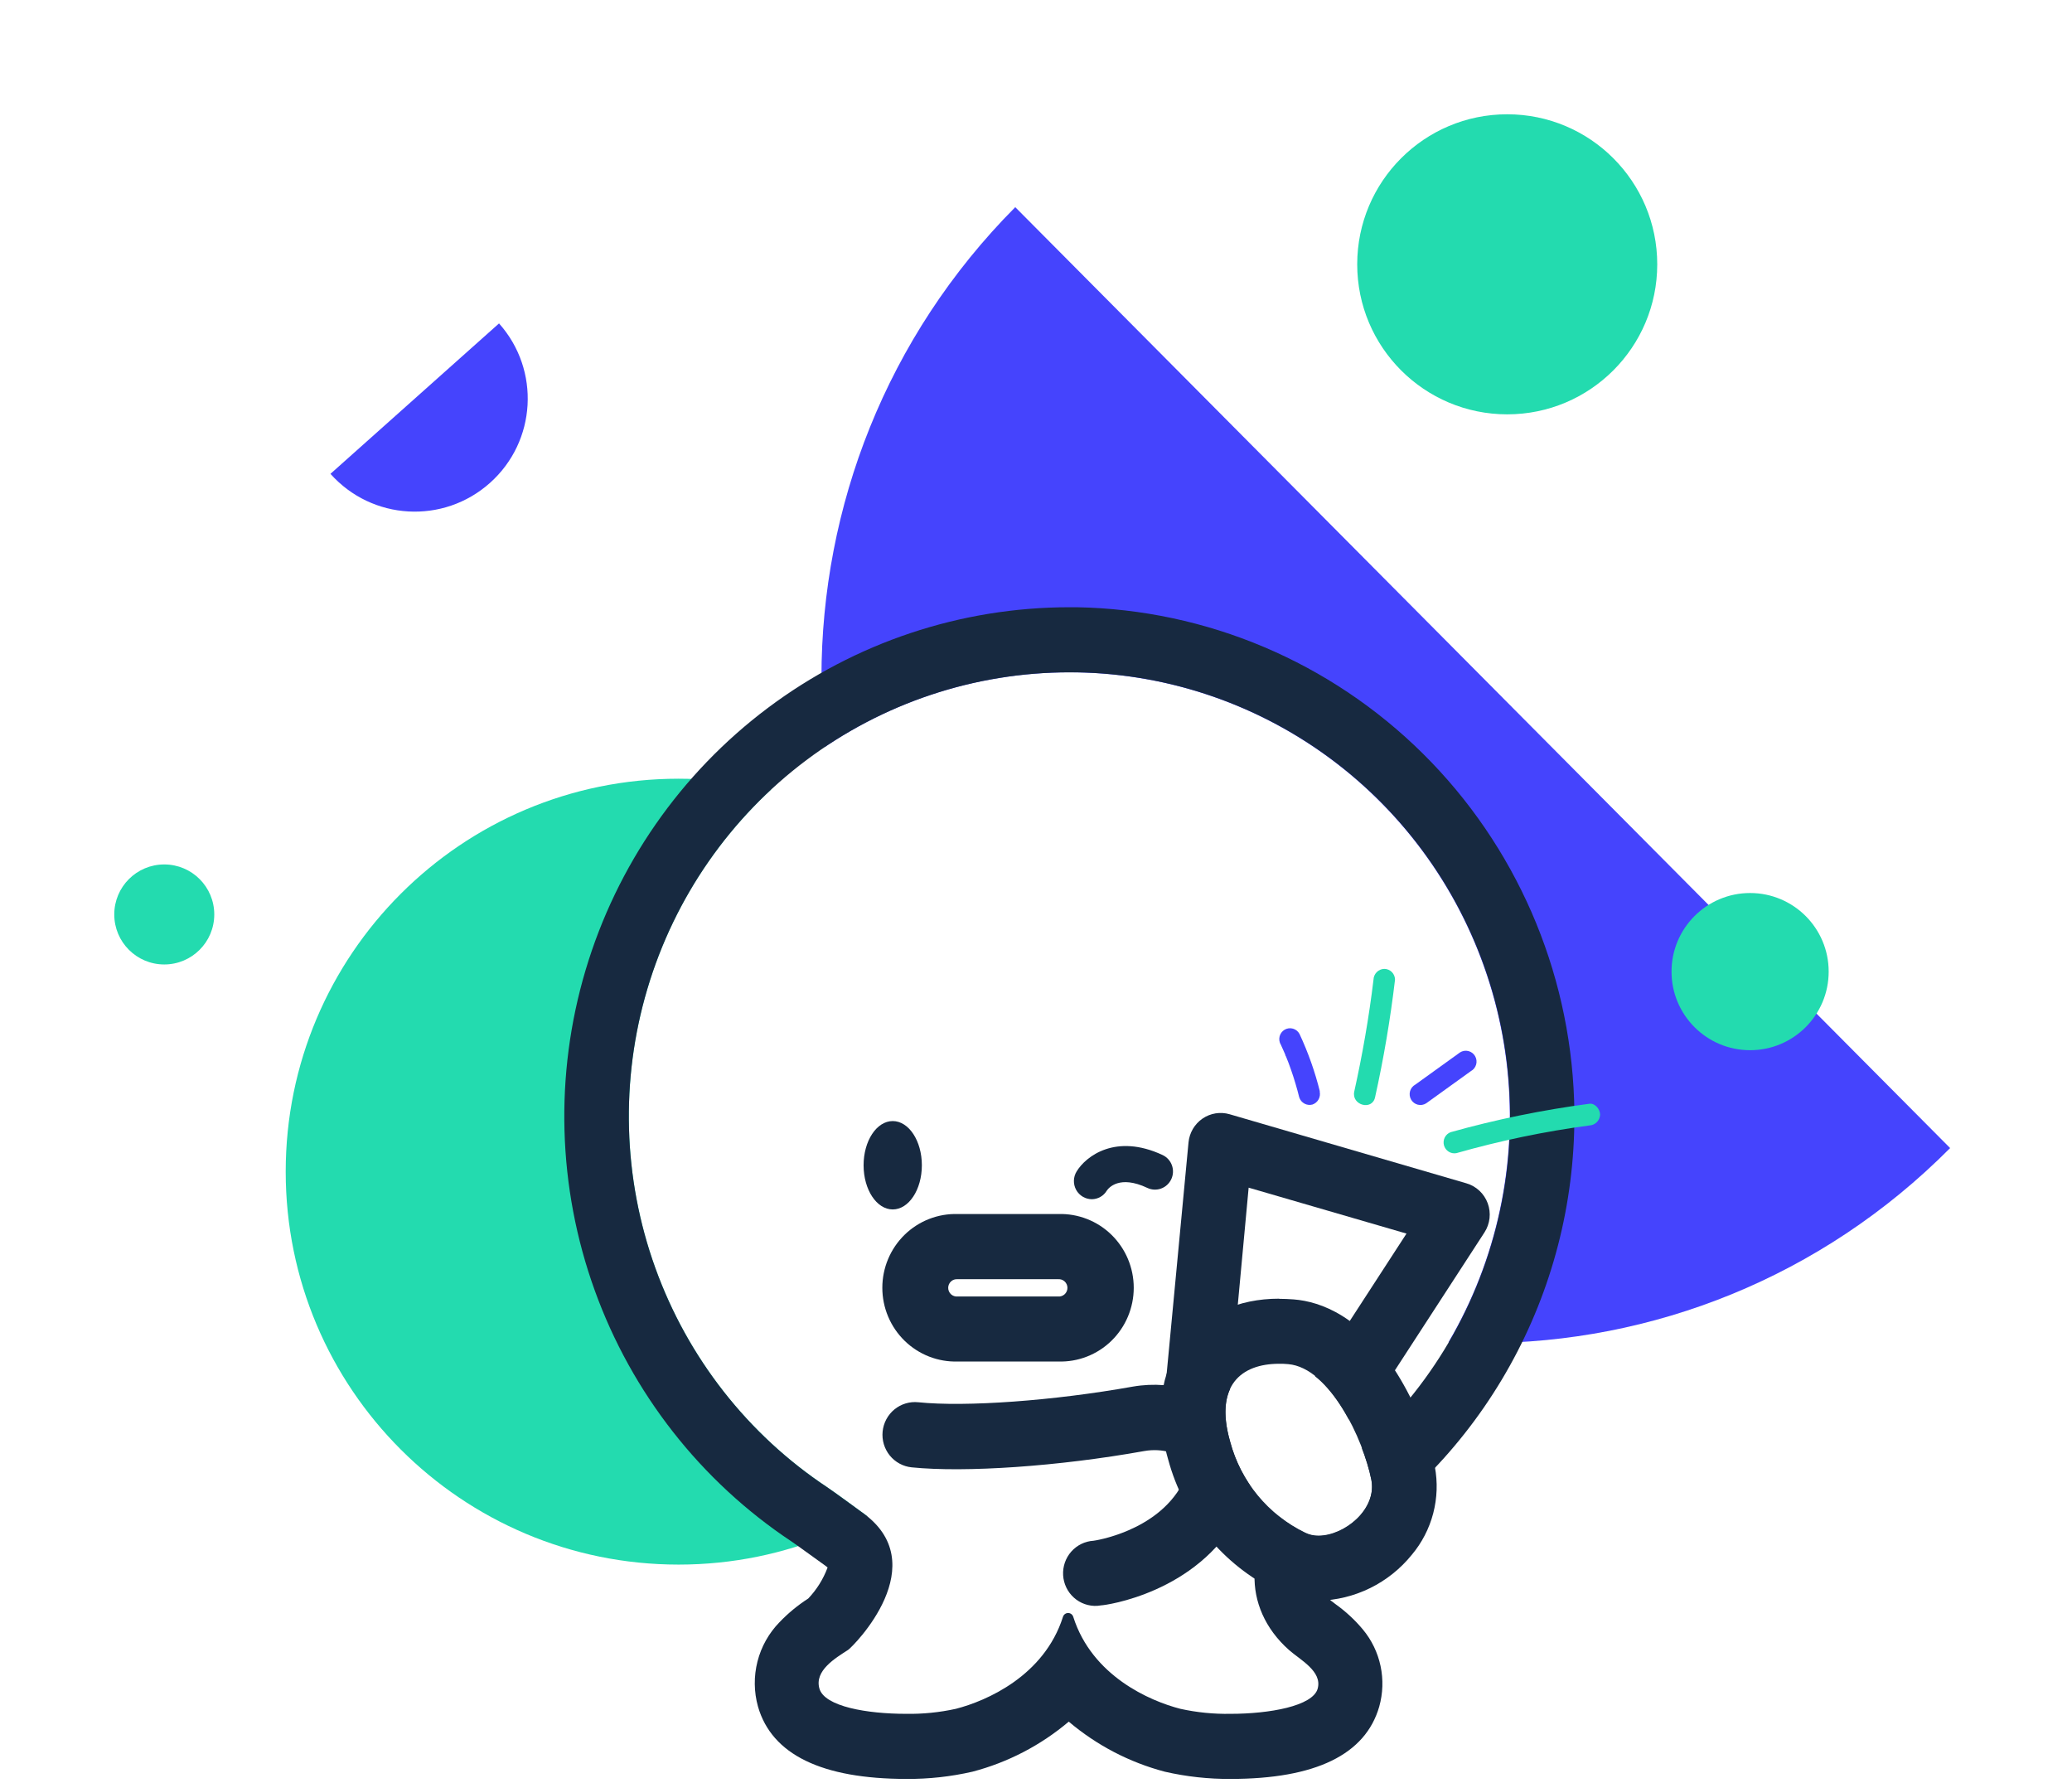 <svg width="272" height="234" viewBox="0 0 272 234" fill="none" xmlns="http://www.w3.org/2000/svg">
<g filter="url(#filter0_d)">
<path d="M256 150.69C222.079 184.826 167.199 184.826 133.277 150.69C99.356 116.554 99.356 61.327 133.277 27.191" fill="#4544FD"/>
</g>
<g filter="url(#filter1_d)">
<path d="M65.51 42.45C70.968 48.567 70.434 57.93 64.317 63.387C58.2 68.845 48.837 68.311 43.38 62.194" fill="#4544FD"/>
</g>
<g filter="url(#filter2_d)">
<path d="M89.082 205.362C117.566 205.362 140.658 182.271 140.658 153.786C140.658 125.301 117.566 102.21 89.082 102.21C60.597 102.21 37.506 125.301 37.506 153.786C37.506 182.271 60.597 205.362 89.082 205.362Z" fill="#23DBAF"/>
</g>
<g filter="url(#filter3_d)">
<path d="M197.86 54.385C208.736 54.385 217.553 45.569 217.553 34.693C217.553 23.817 208.736 15 197.86 15C186.984 15 178.167 23.817 178.167 34.693C178.167 45.569 186.984 54.385 197.86 54.385Z" fill="#23DBAF"/>
</g>
<g filter="url(#filter4_d)">
<path d="M229.743 117.214C235.44 117.214 240.058 121.832 240.058 127.529C240.058 133.226 235.44 137.844 229.743 137.844C224.046 137.844 219.428 133.226 219.428 127.529C219.428 121.832 224.046 117.214 229.743 117.214Z" fill="#23DBAF"/>
</g>
<g filter="url(#filter5_d)">
<path d="M21.564 113.463C25.189 113.463 28.128 116.402 28.128 120.027C28.128 123.653 25.189 126.591 21.564 126.591C17.939 126.591 15 123.653 15 120.027C15 116.402 17.939 113.463 21.564 113.463Z" fill="#23DBAF"/>
</g>
<path d="M169.585 197.343C170.347 196.617 171.152 195.938 171.996 195.312C182.418 188.451 190.365 178.383 194.655 166.606C198.945 154.829 199.35 141.971 195.809 129.944C192.268 117.916 184.971 107.361 175.002 99.848C165.032 92.335 152.924 88.265 140.475 88.242C128.027 88.22 115.904 92.247 105.908 99.724C95.913 107.201 88.578 117.73 84.994 129.745C81.411 141.759 81.77 154.619 86.019 166.411C90.267 178.203 98.178 188.299 108.576 195.198C109.452 195.777 113.022 198.397 113.059 198.426C122.94 205.232 111.967 216.168 111.354 216.567C109.725 217.64 106.956 219.358 107.587 221.646C108.604 225.177 120.633 225.557 125.484 224.304C129.515 223.269 137.079 219.984 139.547 212.238C139.589 212.09 139.679 211.96 139.801 211.868C139.923 211.775 140.072 211.725 140.225 211.725C140.378 211.725 140.526 211.775 140.649 211.868C140.771 211.96 140.86 212.09 140.903 212.238C143.362 219.984 150.935 223.269 154.966 224.304C159.827 225.557 171.855 225.177 172.863 221.646C173.522 219.358 170.583 217.848 169.095 216.567C162.831 210.947 163.331 202.242 169.585 197.343Z" fill="white"/>
<path d="M140.376 88.248H141.252C153.636 88.43 165.634 92.614 175.482 100.184C185.329 107.754 192.504 118.311 195.951 130.3C199.398 142.289 198.935 155.077 194.629 166.781C190.324 178.484 182.403 188.486 172.034 195.312C171.192 195.941 170.387 196.619 169.623 197.343C163.368 202.242 162.869 210.947 169.208 216.567C170.668 217.868 173.607 219.358 172.976 221.646C172.345 223.934 166.637 224.949 161.55 224.949C159.335 224.991 157.122 224.771 154.957 224.294C150.925 223.26 143.362 219.975 140.894 212.229C140.851 212.081 140.762 211.951 140.639 211.858C140.517 211.766 140.368 211.716 140.216 211.716C140.063 211.716 139.914 211.766 139.792 211.858C139.669 211.951 139.58 212.081 139.537 212.229C137.069 219.975 129.506 223.26 125.474 224.294C123.325 224.767 121.128 224.987 118.928 224.949C113.841 224.949 108.246 224 107.568 221.636C106.89 219.272 109.678 217.63 111.336 216.557C111.948 216.159 122.922 205.223 113.041 198.416C113.041 198.416 109.433 195.767 108.557 195.188C98.172 188.291 90.271 178.203 86.025 166.422C81.779 154.64 81.415 141.793 84.988 129.787C88.56 117.781 95.878 107.255 105.855 99.772C115.833 92.29 127.939 88.248 140.376 88.248ZM140.376 79.704C126.115 79.705 112.235 84.34 100.795 92.921C89.355 101.502 80.965 113.572 76.87 127.339C72.775 141.107 73.194 155.837 78.064 169.346C82.934 182.854 91.995 194.42 103.904 202.327C104.007 202.394 104.676 202.849 107.888 205.175L108.256 205.441C108.391 205.533 108.52 205.635 108.642 205.745C108.078 207.263 107.213 208.648 106.099 209.817C104.725 210.698 103.461 211.74 102.331 212.922C100.932 214.353 99.934 216.132 99.438 218.077C98.942 220.023 98.965 222.066 99.505 224C101.314 230.294 107.879 233.493 119.013 233.493C121.921 233.513 124.823 233.195 127.66 232.544C132.305 231.329 136.624 229.084 140.3 225.975C143.966 229.079 148.271 231.323 152.903 232.544C155.74 233.195 158.641 233.513 161.55 233.493C172.684 233.493 179.249 230.304 181.058 224C181.545 222.267 181.604 220.44 181.232 218.678C180.859 216.916 180.066 215.273 178.92 213.89C177.864 212.625 176.651 211.502 175.312 210.548C175.114 210.406 174.841 210.197 174.756 210.121C174.27 209.748 173.871 209.271 173.59 208.725C173.308 208.178 173.15 207.575 173.127 206.96C173.182 206.392 173.358 205.844 173.645 205.352C173.931 204.86 174.32 204.437 174.785 204.112L175.378 203.618C175.801 203.21 176.244 202.823 176.706 202.46C186.218 196.183 193.968 187.545 199.211 177.377C204.453 167.209 207.012 155.853 206.641 144.4C206.05 127.245 198.952 110.972 186.809 98.935C174.666 86.898 158.404 80.015 141.374 79.704H140.376Z" fill="#172940"/>
<path d="M120.105 188.372C126.887 189.084 138.944 188.163 149.446 186.284C155.861 185.135 162.963 189.388 158.866 196.926C154.373 205.232 144.04 206.504 144.04 206.504" fill="white"/>
<path d="M144.049 210.776C142.925 210.843 141.82 210.457 140.979 209.703C140.137 208.949 139.627 207.889 139.561 206.756C139.495 205.623 139.878 204.51 140.626 203.661C141.374 202.813 142.426 202.299 143.55 202.232C143.606 202.232 151.801 201.065 155.164 194.856C155.673 193.907 156.106 192.635 155.588 191.847C154.863 190.822 152.64 190.024 150.191 190.461C138.972 192.473 126.708 193.309 119.672 192.597C119.115 192.539 118.575 192.372 118.083 192.104C117.59 191.837 117.155 191.474 116.801 191.037C116.448 190.599 116.184 190.096 116.023 189.556C115.863 189.016 115.809 188.449 115.866 187.888C115.923 187.327 116.089 186.783 116.355 186.287C116.62 185.79 116.98 185.351 117.414 184.995C117.848 184.639 118.347 184.373 118.883 184.211C119.419 184.049 119.982 183.996 120.538 184.053C126.774 184.698 138.35 183.854 148.702 182.002C154.184 181.053 159.713 182.952 162.473 186.806C164.885 190.185 164.932 194.59 162.605 198.891C157.133 209.086 145.085 210.71 144.567 210.71C144.396 210.742 144.223 210.764 144.049 210.776Z" fill="#172940"/>
<path d="M156.699 192.179H156.294C155.174 192.071 154.143 191.519 153.426 190.646C152.709 189.772 152.365 188.647 152.47 187.518L156.021 149.954C156.08 149.328 156.275 148.723 156.592 148.182C156.909 147.641 157.341 147.177 157.856 146.824C158.372 146.47 158.958 146.235 159.574 146.136C160.19 146.037 160.819 146.077 161.418 146.251L192.502 155.317C193.139 155.503 193.723 155.836 194.209 156.29C194.694 156.744 195.067 157.307 195.298 157.933C195.529 158.558 195.611 159.23 195.538 159.894C195.464 160.557 195.238 161.194 194.876 161.754L180.172 184.395C179.557 185.343 178.592 186.005 177.492 186.237C176.391 186.468 175.245 186.249 174.304 185.629C173.364 185.008 172.706 184.036 172.477 182.927C172.247 181.818 172.464 180.663 173.08 179.715L184.637 161.915L163.915 155.887L160.91 188.306C160.811 189.364 160.326 190.346 159.547 191.062C158.769 191.779 157.753 192.177 156.699 192.179Z" fill="#172940"/>
<path d="M171.328 201.217C174.615 202.897 180.945 198.91 180.022 194.239C178.976 189.027 174.615 179.572 169.105 179.097C163.594 178.623 159.205 181.281 161.484 189.227C162.17 191.822 163.405 194.238 165.104 196.307C166.803 198.377 168.926 200.052 171.328 201.217Z" fill="white"/>
<path d="M167.908 179.003C168.295 179.003 168.7 179.003 169.105 179.05C174.615 179.525 178.976 188.98 180.022 194.192C180.794 198.122 176.452 201.558 173.099 201.558C172.489 201.57 171.886 201.437 171.337 201.169C168.939 200.011 166.816 198.344 165.116 196.283C163.416 194.222 162.177 191.815 161.484 189.227C159.374 181.822 162.973 179.003 167.908 179.003ZM167.908 170.459C162.53 170.459 158.028 172.519 155.239 176.259C153.167 179.031 151.151 183.949 153.356 191.59C154.361 195.305 156.142 198.761 158.578 201.728C161.015 204.694 164.051 207.102 167.485 208.792C169.223 209.671 171.144 210.12 173.089 210.102C175.441 210.05 177.754 209.483 179.868 208.443C181.982 207.402 183.847 205.911 185.334 204.074C186.66 202.495 187.62 200.638 188.143 198.637C188.666 196.637 188.74 194.544 188.358 192.511C187.417 188.196 185.748 184.076 183.422 180.332C178.712 172.813 173.447 170.838 169.821 170.554C169.18 170.506 168.53 170.478 167.937 170.478L167.908 170.459Z" fill="#172940"/>
<path d="M173.277 143.308C172.631 140.694 171.732 138.151 170.593 135.714C170.503 135.545 170.381 135.396 170.233 135.276C170.085 135.157 169.915 135.068 169.732 135.016C169.549 134.964 169.358 134.949 169.17 134.973C168.981 134.997 168.8 135.059 168.636 135.156C168.472 135.252 168.329 135.381 168.215 135.534C168.102 135.688 168.02 135.862 167.975 136.048C167.93 136.234 167.922 136.427 167.953 136.616C167.984 136.805 168.052 136.986 168.153 137.147C168.285 137.432 168.417 137.717 168.54 138.011C168.662 138.305 168.681 138.334 168.756 138.505C168.653 138.277 168.756 138.609 168.813 138.657C169.058 139.245 169.274 139.824 169.481 140.422C169.896 141.609 170.254 142.815 170.555 144.03C170.668 144.382 170.911 144.677 171.234 144.853C171.556 145.03 171.934 145.075 172.288 144.979C172.637 144.861 172.928 144.614 173.103 144.288C173.278 143.962 173.323 143.581 173.23 143.223L173.277 143.308Z" fill="#4544FD"/>
<path d="M180.511 144.03C181.642 138.929 182.515 133.784 183.13 128.594C183.13 128.216 182.981 127.854 182.716 127.587C182.451 127.32 182.092 127.17 181.717 127.17C181.345 127.18 180.992 127.333 180.729 127.598C180.466 127.863 180.314 128.219 180.304 128.594C179.711 133.521 178.854 138.419 177.78 143.27C177.384 145.055 180.116 145.824 180.511 144.03Z" fill="#23DBAF"/>
<path d="M187.218 144.818L193.086 140.593C193.254 140.503 193.401 140.38 193.52 140.23C193.639 140.081 193.727 139.91 193.779 139.726C193.831 139.541 193.845 139.349 193.821 139.159C193.797 138.969 193.736 138.786 193.64 138.621C193.544 138.455 193.417 138.311 193.265 138.197C193.113 138.082 192.939 138 192.755 137.955C192.57 137.909 192.379 137.902 192.191 137.933C192.004 137.964 191.825 138.032 191.664 138.135L185.796 142.359C185.628 142.449 185.481 142.573 185.362 142.722C185.243 142.871 185.155 143.043 185.103 143.227C185.052 143.411 185.037 143.604 185.061 143.793C185.085 143.983 185.147 144.166 185.242 144.331C185.338 144.497 185.466 144.641 185.618 144.755C185.77 144.87 185.943 144.952 186.128 144.998C186.312 145.043 186.504 145.05 186.691 145.02C186.878 144.989 187.058 144.92 187.218 144.818Z" fill="#4544FD"/>
<path d="M191.184 151.358C196.908 149.726 202.741 148.511 208.638 147.723C209.008 147.708 209.359 147.554 209.621 147.29C209.883 147.026 210.037 146.672 210.051 146.299C210.051 145.606 209.401 144.77 208.638 144.875C202.489 145.684 196.405 146.931 190.43 148.605C190.097 148.731 189.822 148.977 189.661 149.296C189.499 149.616 189.462 149.984 189.556 150.33C189.651 150.675 189.87 150.972 190.172 151.163C190.473 151.353 190.834 151.423 191.184 151.358Z" fill="#23DBAF"/>
<path d="M117.191 158.746C119.304 158.746 121.016 156.15 121.016 152.946C121.016 149.743 119.304 147.146 117.191 147.146C115.079 147.146 113.367 149.743 113.367 152.946C113.367 156.15 115.079 158.746 117.191 158.746Z" fill="#172940"/>
<path d="M143.34 157.404C142.918 157.404 142.504 157.29 142.14 157.074C141.776 156.859 141.476 156.549 141.271 156.177C141.067 155.805 140.965 155.384 140.976 154.959C140.987 154.533 141.11 154.119 141.334 153.758C142.549 151.755 146.477 148.727 152.637 151.613C153.203 151.885 153.638 152.372 153.848 152.967C154.057 153.563 154.023 154.218 153.753 154.788C153.484 155.358 153 155.797 152.409 156.008C151.818 156.219 151.168 156.185 150.603 155.913C146.957 154.195 145.535 155.913 145.29 156.283C145.086 156.622 144.801 156.902 144.459 157.098C144.118 157.294 143.733 157.399 143.34 157.404Z" fill="#172940"/>
<path d="M138.922 178.706H125.735C124.449 178.747 123.168 178.526 121.967 178.058C120.767 177.59 119.672 176.884 118.748 175.981C117.824 175.078 117.089 173.998 116.587 172.803C116.085 171.609 115.827 170.325 115.827 169.028C115.827 167.731 116.085 166.447 116.587 165.252C117.089 164.058 117.824 162.977 118.748 162.074C119.672 161.172 120.767 160.465 121.967 159.997C123.168 159.529 124.449 159.309 125.735 159.349H138.922C140.209 159.309 141.49 159.529 142.691 159.997C143.891 160.465 144.986 161.172 145.91 162.074C146.834 162.977 147.569 164.058 148.071 165.252C148.572 166.447 148.831 167.731 148.831 169.028C148.831 170.325 148.572 171.609 148.071 172.803C147.569 173.998 146.834 175.078 145.91 175.981C144.986 176.884 143.891 177.59 142.691 178.058C141.49 178.526 140.209 178.747 138.922 178.706ZM125.707 167.903C125.551 167.888 125.393 167.907 125.244 167.957C125.095 168.008 124.958 168.089 124.842 168.196C124.726 168.303 124.633 168.432 124.57 168.577C124.506 168.722 124.474 168.879 124.474 169.037C124.474 169.196 124.506 169.352 124.57 169.497C124.633 169.642 124.726 169.772 124.842 169.879C124.958 169.985 125.095 170.067 125.244 170.117C125.393 170.168 125.551 170.186 125.707 170.172H138.894C139.051 170.186 139.208 170.168 139.357 170.117C139.506 170.067 139.643 169.985 139.759 169.879C139.875 169.772 139.968 169.642 140.031 169.497C140.095 169.352 140.128 169.196 140.128 169.037C140.128 168.879 140.095 168.722 140.031 168.577C139.968 168.432 139.875 168.303 139.759 168.196C139.643 168.089 139.506 168.008 139.357 167.957C139.208 167.907 139.051 167.888 138.894 167.903H125.707Z" fill="#172940"/>
<defs>
<filter id="filter0_d" x="91.837" y="11.191" width="180.163" height="181.101" filterUnits="userSpaceOnUse" color-interpolation-filters="sRGB">
<feFlood flood-opacity="0" result="BackgroundImageFix"/>
<feColorMatrix in="SourceAlpha" type="matrix" values="0 0 0 0 0 0 0 0 0 0 0 0 0 0 0 0 0 0 127 0"/>
<feOffset/>
<feGaussianBlur stdDeviation="8"/>
<feColorMatrix type="matrix" values="0 0 0 0 0 0 0 0 0 0 0 0 0 0 0 0 0 0 0.25 0"/>
<feBlend mode="normal" in2="BackgroundImageFix" result="effect1_dropShadow"/>
<feBlend mode="normal" in="SourceGraphic" in2="effect1_dropShadow" result="shape"/>
</filter>
<filter id="filter1_d" x="27.38" y="26.45" width="57.899" height="56.706" filterUnits="userSpaceOnUse" color-interpolation-filters="sRGB">
<feFlood flood-opacity="0" result="BackgroundImageFix"/>
<feColorMatrix in="SourceAlpha" type="matrix" values="0 0 0 0 0 0 0 0 0 0 0 0 0 0 0 0 0 0 127 0"/>
<feOffset/>
<feGaussianBlur stdDeviation="8"/>
<feColorMatrix type="matrix" values="0 0 0 0 0 0 0 0 0 0 0 0 0 0 0 0 0 0 0.25 0"/>
<feBlend mode="normal" in2="BackgroundImageFix" result="effect1_dropShadow"/>
<feBlend mode="normal" in="SourceGraphic" in2="effect1_dropShadow" result="shape"/>
</filter>
<filter id="filter2_d" x="22.506" y="87.21" width="133.152" height="133.152" filterUnits="userSpaceOnUse" color-interpolation-filters="sRGB">
<feFlood flood-opacity="0" result="BackgroundImageFix"/>
<feColorMatrix in="SourceAlpha" type="matrix" values="0 0 0 0 0 0 0 0 0 0 0 0 0 0 0 0 0 0 127 0"/>
<feOffset/>
<feGaussianBlur stdDeviation="7.5"/>
<feColorMatrix type="matrix" values="0 0 0 0 0 0 0 0 0 0 0 0 0 0 0 0 0 0 0.25 0"/>
<feBlend mode="normal" in2="BackgroundImageFix" result="effect1_dropShadow"/>
<feBlend mode="normal" in="SourceGraphic" in2="effect1_dropShadow" result="shape"/>
</filter>
<filter id="filter3_d" x="163.167" y="0" width="69.385" height="69.385" filterUnits="userSpaceOnUse" color-interpolation-filters="sRGB">
<feFlood flood-opacity="0" result="BackgroundImageFix"/>
<feColorMatrix in="SourceAlpha" type="matrix" values="0 0 0 0 0 0 0 0 0 0 0 0 0 0 0 0 0 0 127 0"/>
<feOffset/>
<feGaussianBlur stdDeviation="7.5"/>
<feColorMatrix type="matrix" values="0 0 0 0 0 0 0 0 0 0 0 0 0 0 0 0 0 0 0.25 0"/>
<feBlend mode="normal" in2="BackgroundImageFix" result="effect1_dropShadow"/>
<feBlend mode="normal" in="SourceGraphic" in2="effect1_dropShadow" result="shape"/>
</filter>
<filter id="filter4_d" x="204.428" y="102.214" width="50.63" height="50.63" filterUnits="userSpaceOnUse" color-interpolation-filters="sRGB">
<feFlood flood-opacity="0" result="BackgroundImageFix"/>
<feColorMatrix in="SourceAlpha" type="matrix" values="0 0 0 0 0 0 0 0 0 0 0 0 0 0 0 0 0 0 127 0"/>
<feOffset/>
<feGaussianBlur stdDeviation="7.5"/>
<feColorMatrix type="matrix" values="0 0 0 0 0 0 0 0 0 0 0 0 0 0 0 0 0 0 0.25 0"/>
<feBlend mode="normal" in2="BackgroundImageFix" result="effect1_dropShadow"/>
<feBlend mode="normal" in="SourceGraphic" in2="effect1_dropShadow" result="shape"/>
</filter>
<filter id="filter5_d" x="0" y="98.463" width="43.128" height="43.128" filterUnits="userSpaceOnUse" color-interpolation-filters="sRGB">
<feFlood flood-opacity="0" result="BackgroundImageFix"/>
<feColorMatrix in="SourceAlpha" type="matrix" values="0 0 0 0 0 0 0 0 0 0 0 0 0 0 0 0 0 0 127 0"/>
<feOffset/>
<feGaussianBlur stdDeviation="7.5"/>
<feColorMatrix type="matrix" values="0 0 0 0 0 0 0 0 0 0 0 0 0 0 0 0 0 0 0.25 0"/>
<feBlend mode="normal" in2="BackgroundImageFix" result="effect1_dropShadow"/>
<feBlend mode="normal" in="SourceGraphic" in2="effect1_dropShadow" result="shape"/>
</filter>
</defs>
</svg>
